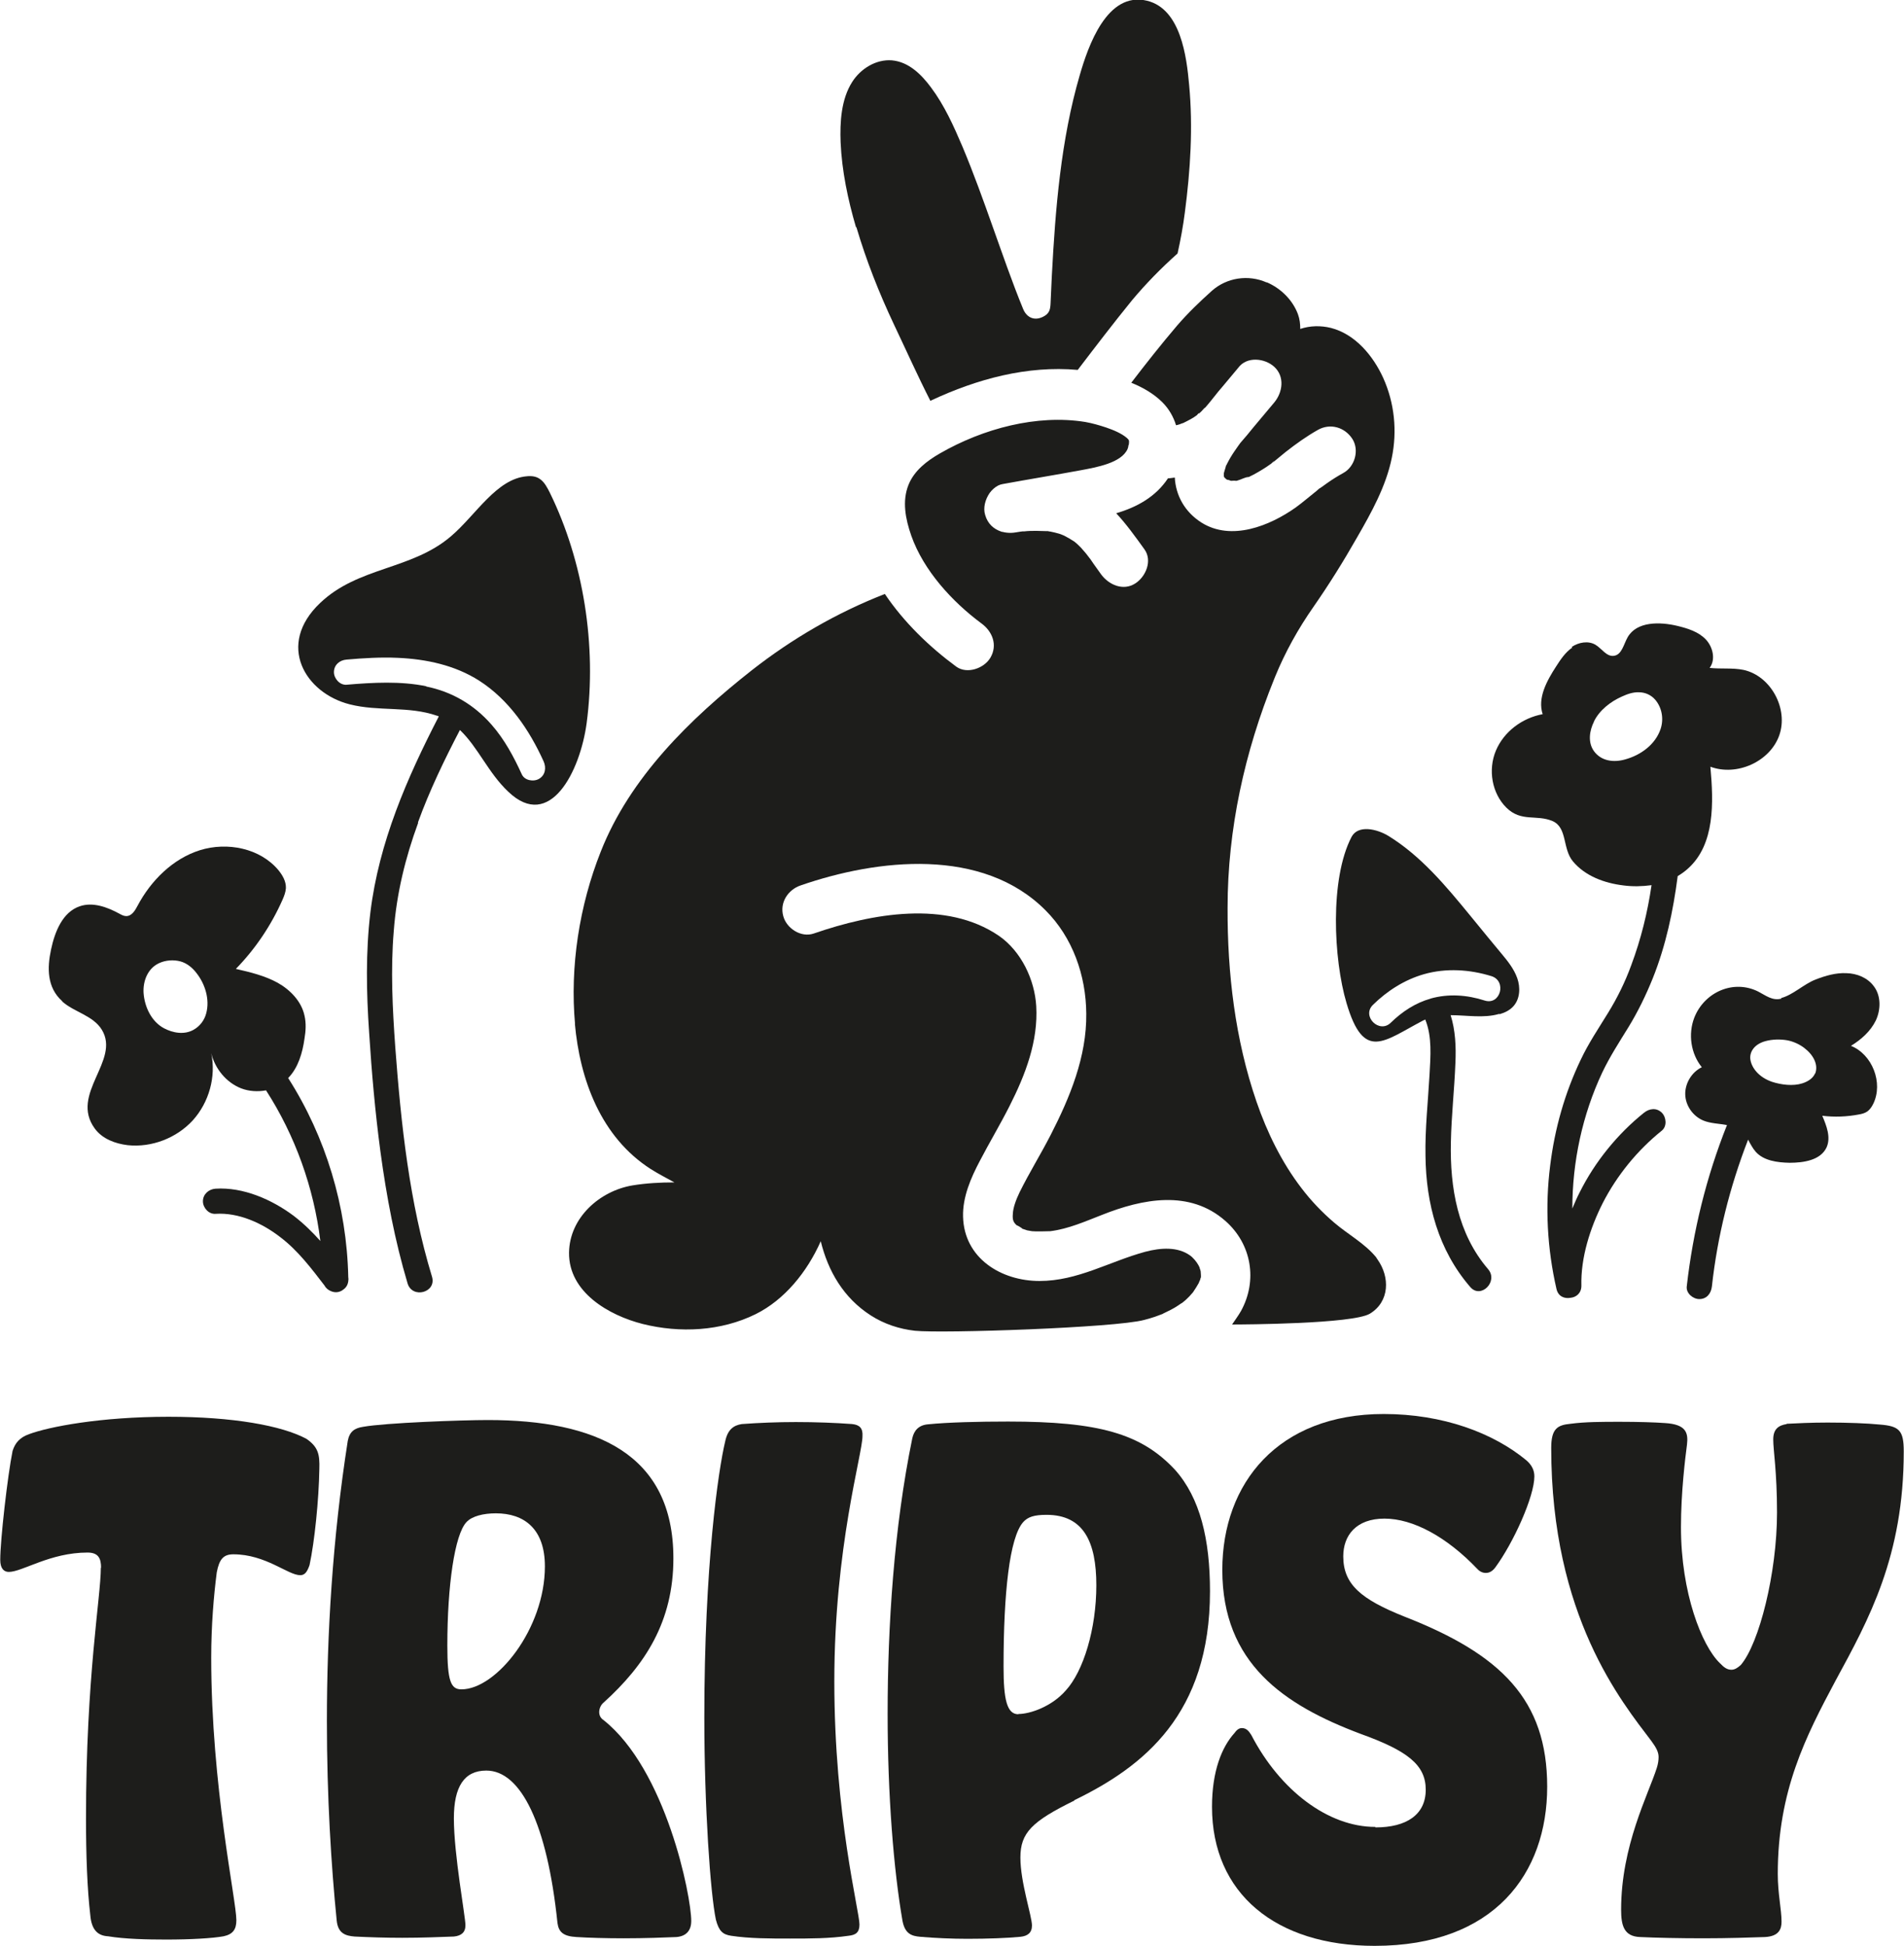 <?xml version="1.0" encoding="UTF-8"?>
<svg id="Layer_2" data-name="Layer 2" xmlns="http://www.w3.org/2000/svg" viewBox="0 0 75.72 77.38">
  <defs>
    <style>
      .cls-1 {
        fill: #1d1d1b;
      }
    </style>
  </defs>
  <g id="Layer_1-2" data-name="Layer 1">
    <g>
      <path class="cls-1" d="M34.06,9.04c.39,1.32.9,2.61,1.49,3.86.48,1.01.94,2.04,1.45,3.04.02,0,.03-.01.04-.02,1.82-.85,3.81-1.39,5.82-1.21.71-.93,1.42-1.86,2.16-2.77.56-.67,1.17-1.29,1.81-1.86.12-.54.22-1.08.29-1.63.22-1.67.33-3.39.17-5.08-.1-1.11-.33-3.01-1.67-3.34-1.6-.39-2.35,1.82-2.68,2.96-.75,2.57-.97,5.32-1.11,7.98-.02.36-.03.72-.05,1.09-.01.23-.04.39-.25.51-.36.21-.69.08-.84-.28-.44-1.07-.82-2.18-1.21-3.27-.38-1.07-.76-2.13-1.2-3.18-.35-.82-.72-1.65-1.26-2.37-.38-.51-.88-1.01-1.55-1.07-.64-.05-1.25.34-1.58.86-.44.69-.49,1.6-.46,2.4.05,1.14.29,2.28.61,3.37"/>
      <path class="cls-1" d="M22.86,40.69c.2,2.25,1.04,4.53,3.02,5.8.3.19.63.36.94.53-.56,0-1.12.03-1.67.12-1.3.22-2.5,1.28-2.52,2.67-.02,1.58,1.59,2.5,2.93,2.84,1.48.37,3.11.29,4.49-.39,1.15-.57,2.05-1.68,2.59-2.9.29,1.18.9,2.25,1.99,2.95.53.34,1.13.54,1.76.61,1.12.11,7.96-.12,9.11-.43.15-.04.3-.08.44-.13.09-.03.18-.07.27-.1,0,0,.02,0,.04-.02.21-.1.42-.2.61-.33.06-.04.11-.08.17-.11-.06.04.13-.1.17-.15.07-.06.13-.13.19-.2.02-.02.04-.04.06-.07.08-.12.16-.24.23-.37,0-.02.03-.08.05-.12,0-.03.02-.07.03-.1,0-.02,0-.05,0-.07,0-.02-.01-.12-.01-.16-.01-.04-.02-.09-.03-.1-.01-.04-.02-.05-.01-.05-.02-.03-.03-.07-.05-.1-.07-.13-.22-.31-.34-.39-.48-.34-1.14-.31-1.78-.14-1.43.39-2.68,1.16-4.2,1.16-1.52,0-3-.9-3.04-2.56-.02-.78.31-1.54.67-2.22.38-.73.8-1.43,1.17-2.16.65-1.28,1.15-2.6,1.07-3.99-.06-1.04-.59-2.18-1.49-2.8-2.09-1.42-5.03-.89-7.35-.09-.51.18-1.09-.2-1.22-.69-.15-.54.19-1.05.69-1.22,3.06-1.06,7.23-1.53,9.74.99,1.08,1.08,1.61,2.59,1.62,4.11.02,1.71-.65,3.33-1.42,4.83-.39.76-.85,1.5-1.23,2.27-.13.27-.26.6-.27.86-.02.25.02.34.18.48-.1-.09.24.12.19.11.06.02.12.04.18.06-.03,0,.21.04.21.04.16.02.63,0,.73,0,.72-.09,1.39-.39,2.06-.65,1.61-.64,3.48-1.01,4.9.24,1.05.92,1.29,2.38.62,3.59-.09.16-.27.41-.33.5-.01.02-.02.03-.02.03h.03c.4,0,4.77-.02,5.45-.43.79-.48.8-1.46.3-2.16,0-.01-.02-.03-.03-.04,0-.01-.01-.02-.02-.04-.46-.56-1.12-.91-1.67-1.38-.48-.41-.92-.87-1.3-1.37-.79-1.03-1.37-2.22-1.79-3.44-.85-2.47-1.16-5.11-1.15-7.71,0-3.13.68-6.2,1.85-9.09.01-.03.03-.07.04-.1.4-.98.92-1.91,1.52-2.77.62-.89,1.2-1.82,1.74-2.77.57-.99,1.15-2.03,1.38-3.16.22-1.07.11-2.18-.34-3.18-.4-.88-1.11-1.74-2.08-1.99-.41-.1-.83-.09-1.22.04,0-.19-.02-.39-.09-.58-.21-.57-.68-1.03-1.23-1.27h-.02c-.73-.32-1.58-.19-2.17.33-.49.44-.96.89-1.39,1.39-.63.74-1.23,1.5-1.82,2.27.47.19.9.44,1.24.78.26.26.44.58.54.91.05-.01.1-.02.15-.04.05-.02.1-.04.14-.05,0,0,0,0,0,0,.1-.05.2-.1.29-.15.09-.05.17-.1.25-.16.08-.1.1-.1.07-.06,0,0,.01,0,.02-.01.06-.05.12-.11.17-.17,0,0,.01-.02.02-.02.01-.02.03-.03.05-.04.24-.27.46-.58.7-.85.2-.24.41-.49.61-.73.34-.47,1.06-.39,1.44-.04.42.39.33,1.01,0,1.41-.28.33-.55.66-.83.99-.17.21-.34.42-.52.62-.01.02-.02.03-.03.04.01-.01.02-.02.03-.04-.03.04-.05.07-.08.11-.05.08-.11.15-.16.23-.11.16-.21.33-.3.51-.01.02-.02.05-.04.07,0,0,0,.01,0,.02-.03.09-.05.18-.08.27t0,0h0s0,.07,0,.1c0,.01,0,.02.01.04,0,0,0,.01.01.02.01.01.02.03.04.04.01.01.03.03.04.04.01,0,.02.01.04.02.04,0,.1.02.14.04,0,0,0,0,.01,0,.06,0,.13-.01.19,0,.02,0,.04,0,.06-.01.13-.03.31-.14.44-.14.02,0,.03-.01.05-.02.05-.03.11-.05.16-.08.24-.13.47-.27.69-.43.2-.2.1-.07.02-.01,0,0-.01,0-.02.01,0,0-.01.01-.02.02.02-.02.05-.04.08-.06.17-.14.34-.28.51-.42.42-.33.84-.63,1.3-.89.49-.27,1.06-.1,1.36.36.29.45.1,1.11-.36,1.36-.22.12-.44.26-.64.4-.1.07-.19.14-.28.2,0,0,0,0-.01,0-.05.04-.09.07-.13.11-.28.22-.54.45-.83.66-1.03.73-2.56,1.35-3.75.6-.66-.42-1.02-1.07-1.06-1.79-.09.01-.18.03-.27.03-.49.74-1.24,1.15-2.06,1.39.41.44.76.93,1.12,1.43.33.45.06,1.09-.36,1.36-.48.31-1.05.06-1.36-.36-.1-.14-.2-.28-.3-.42-.04-.06-.09-.13-.13-.19-.06-.08-.28-.34-.03-.05-.11-.13-.22-.27-.34-.4-.08-.08-.17-.17-.26-.24,0,0,0,0,0,0-.14-.09-.27-.17-.41-.24.1.05-.12-.06-.21-.08-.11-.03-.22-.06-.33-.08-.02,0-.07-.01-.11-.02-.03,0-.06,0-.08,0-.12,0-.25-.01-.37-.01-.16,0-.32,0-.48.02-.05,0-.1,0-.15.01-.06.01-.13.02-.19.03-.07.01-.13.02-.2.02-.11,0-.22-.01-.33-.04-.02,0-.03,0-.05-.01,0,0,0,0,0,0-.3-.1-.54-.31-.64-.66-.09-.28,0-.62.18-.88.09-.12.2-.22.33-.29.06-.03.12-.05.18-.06,1.04-.19,2.08-.36,3.11-.55.64-.12,1.61-.29,1.86-.84.01-.03.02-.06.03-.09,0,0,0-.02,0-.03,0-.02.01-.03.02-.05.01-.05.01-.09.01-.12,0-.04.01-.07-.08-.15-.22-.19-.54-.32-.83-.42-.27-.09-.55-.17-.83-.22-1.92-.31-4.06.26-5.78,1.25-.52.3-1.02.68-1.25,1.25-.26.65-.12,1.36.11,2.02.49,1.39,1.63,2.63,2.79,3.49.44.32.65.86.36,1.36-.25.43-.93.67-1.36.36-1.06-.78-2.08-1.76-2.84-2.89-1.9.74-3.68,1.77-5.3,3.04-2.45,1.93-4.84,4.26-6,7.21-.85,2.14-1.23,4.57-1.02,6.87"/>
      <path class="cls-1" d="M2.48,39.83c.47.42,1.22.55,1.57,1.12.75,1.23-1.29,2.55-.28,3.93.3.41.81.6,1.31.66.95.1,1.94-.28,2.59-.99.64-.71.93-1.73.73-2.67.15.62.6,1.17,1.19,1.4.31.12.66.14.99.08,1.16,1.8,1.9,3.87,2.16,5.99-.32-.36-.67-.7-1.06-1-.87-.65-2.01-1.15-3.11-1.08-.27.02-.5.22-.5.5,0,.26.23.52.5.5.92-.06,1.86.37,2.58.93.7.53,1.24,1.25,1.77,1.94,0,0,0,0,0,.01.05.07.11.13.19.17.15.08.32.1.49,0,.01,0,.02-.02.04-.03.11-.07.19-.18.21-.34.01-.06.01-.11,0-.17-.06-2.8-.89-5.56-2.39-7.91.4-.41.57-1,.65-1.57.05-.3.07-.61,0-.91-.12-.57-.57-1.03-1.07-1.31-.51-.28-1.09-.42-1.66-.55.78-.8,1.41-1.74,1.86-2.76.06-.14.12-.29.13-.45.01-.27-.13-.51-.3-.72-.73-.87-2.03-1.13-3.12-.79-1.08.34-1.95,1.21-2.48,2.21-.1.19-.23.41-.45.41-.1,0-.19-.05-.28-.1-.48-.26-1.05-.47-1.57-.29-.68.23-.99,1.01-1.14,1.72-.16.74-.16,1.51.44,2.05M6.33,38.3c.26-.12.57-.14.84-.07.26.07.48.25.64.46.35.44.54,1.06.39,1.61-.07.27-.25.51-.5.65-.37.21-.82.13-1.18-.06-.5-.27-.77-.85-.81-1.4-.03-.47.16-.98.62-1.19"/>
      <path class="cls-1" d="M16.62,32.71c.46-1.27,1.05-2.49,1.67-3.68.72.68,1.13,1.71,1.93,2.46,1.65,1.57,2.85-.81,3.11-2.73.41-3.1-.13-6.44-1.46-9.16-.1-.2-.21-.41-.37-.53-.16-.13-.36-.15-.55-.13-1.21.1-2.02,1.54-3.02,2.39-1.57,1.34-3.68,1.2-5.2,2.65-1.75,1.66-.6,3.58,1.18,4.03,1.14.29,2.34.06,3.46.45.03,0,.05.02.08.03-1.27,2.46-2.38,5.01-2.72,7.79-.19,1.59-.16,3.19-.05,4.78.1,1.58.24,3.17.45,4.74.24,1.77.57,3.53,1.08,5.24.19.62,1.16.36.97-.27-.9-2.96-1.23-6.05-1.46-9.12-.11-1.54-.19-3.09-.06-4.63.11-1.48.46-2.91.97-4.3M16.95,27.29c-1.01-.21-2.12-.15-3.17-.06-.27.02-.5-.25-.5-.5,0-.29.23-.48.5-.5.68-.06,1.36-.1,2.04-.07,1.13.05,2.27.29,3.24.91,1.18.76,1.99,1.95,2.56,3.21.11.25.07.54-.18.69-.22.13-.58.07-.69-.18-.32-.7-.69-1.39-1.2-1.97-.7-.8-1.57-1.31-2.6-1.52"/>
      <path class="cls-1" d="M59.64,40.33c.21-.06.41-.16.55-.32.26-.29.28-.74.15-1.11-.13-.37-.38-.68-.63-.98-.18-.21-.35-.43-.53-.64-.24-.29-.48-.59-.72-.88-.96-1.17-1.94-2.35-3.23-3.15-.47-.29-1.22-.46-1.48.03-.87,1.67-.72,4.86-.2,6.61.69,2.34,1.48,1.51,3.05.69.03-.01.05-.02.08-.04.28.69.21,1.47.17,2.21-.06,1.07-.18,2.14-.16,3.21.02,1.91.51,3.75,1.78,5.22.42.49,1.13-.22.71-.71-1.21-1.41-1.52-3.24-1.48-5.05.02-1.05.14-2.1.18-3.15.03-.64,0-1.3-.19-1.9.64,0,1.32.13,1.93-.05M56.9,39.71c-.61.17-1.14.52-1.59.96-.46.45-1.17-.26-.71-.71.57-.56,1.26-1,2.03-1.22.88-.25,1.82-.19,2.69.08.61.2.35,1.16-.27.97-.71-.23-1.45-.28-2.16-.08"/>
      <path class="cls-1" d="M62.53,25.75c-.28.19-.47.48-.65.76-.37.57-.74,1.25-.53,1.89-.81.15-1.54.69-1.86,1.45-.32.76-.16,1.7.42,2.27.59.58,1.19.26,1.83.53.6.26.39,1.09.81,1.6.49.59,1.26.87,2.01.96.37.05.75.04,1.12-.01-.16,1.09-.42,2.15-.81,3.19-.24.66-.55,1.29-.92,1.89-.38.62-.78,1.21-1.09,1.87-.63,1.32-1.03,2.73-1.21,4.19-.21,1.64-.12,3.31.25,4.92.07.3.32.39.55.35.23-.02.44-.18.44-.48-.03-1.12.35-2.3.85-3.29.57-1.11,1.38-2.1,2.35-2.88.21-.17.18-.53,0-.71-.21-.21-.5-.17-.71,0-1.05.84-1.95,1.95-2.55,3.15-.11.21-.21.44-.3.66,0-1.86.4-3.73,1.19-5.41.3-.63.67-1.2,1.04-1.8.38-.62.7-1.28.97-1.95.52-1.3.81-2.67.99-4.06.15-.09.29-.19.42-.31,1.06-.96,1.01-2.61.88-4.04,1.05.39,2.37-.2,2.74-1.25.37-1.05-.33-2.36-1.42-2.6-.44-.09-.9-.03-1.35-.08.25-.33.13-.84-.16-1.14-.29-.3-.71-.43-1.12-.53-.71-.17-1.62-.18-1.98.45-.16.28-.23.7-.55.74-.29.04-.48-.29-.73-.44-.29-.17-.67-.1-.95.09M63.39,28.69c.22-.45.66-.79,1.11-.99.22-.1.44-.18.68-.17.25,0,.49.11.65.3.27.32.34.77.21,1.16-.21.62-.79,1.04-1.41,1.21-.45.13-.95.07-1.24-.33-.25-.35-.18-.81,0-1.17"/>
      <path class="cls-1" d="M70.85,39.71c-.36.1-.62-.12-.93-.28-.98-.49-2.14.02-2.54,1.04-.25.65-.14,1.43.3,1.97-.4.19-.67.64-.66,1.08.01.45.31.87.72,1.04.29.12.63.12.94.18-.82,2.06-1.35,4.21-1.6,6.42-.03.27.25.5.5.5.3,0,.47-.23.5-.5.22-2,.71-3.96,1.44-5.84.09.17.18.34.3.48.32.36.86.43,1.35.44.56,0,1.23-.1,1.47-.61.18-.4,0-.86-.17-1.26.48.06.98.04,1.45-.05.12-.02.24-.05.34-.12.11-.08.18-.19.24-.31.4-.83-.04-1.96-.89-2.3.41-.25.78-.58.99-1.01.2-.43.21-.98-.08-1.36-.25-.34-.67-.51-1.09-.52-.42-.02-.83.1-1.22.25-.47.18-.91.62-1.38.74M72.18,42.69c-.07.17-.25.31-.5.39-.37.12-.84.06-1.21-.06-.52-.18-.81-.55-.86-.89-.04-.29.15-.61.61-.73.26-.07.58-.08.86-.03.26.05.5.17.67.3.37.28.57.67.44,1.02"/>
      <path class="cls-1" d="M4.01,62.34c0,1.18-.59,4.33-.59,9.99,0,1.44.05,2.8.17,3.82.05.64.34.83.71.85.66.11,1.56.13,2.32.13.95,0,1.83-.05,2.27-.13.37-.08.51-.27.51-.64,0-.8-1-5.32-1-10.44,0-1.28.1-2.46.22-3.39.1-.53.27-.72.66-.72,1.29,0,2.17.83,2.66.83.17,0,.27-.11.37-.4.2-.93.37-2.59.39-3.82.02-.59-.05-.88-.51-1.2-.98-.53-2.93-.88-5.49-.88-2.71,0-4.76.4-5.54.69-.37.13-.56.35-.66.67-.2.99-.49,3.55-.49,4.33,0,.35.15.48.34.48.54,0,1.64-.77,3.13-.77.44,0,.54.24.54.61"/>
      <path class="cls-1" d="M22.94,77.03c.46.03,1.17.05,1.86.05.83,0,1.64-.03,2.1-.05.37-.03.59-.24.59-.64,0-.99-1-6.01-3.49-7.99-.12-.08-.17-.19-.17-.32,0-.11.05-.27.17-.37,1.66-1.5,2.78-3.23,2.78-5.74,0-4.17-3.1-5.5-7.38-5.5-1.02,0-4.08.11-4.96.27-.34.05-.54.19-.61.56-.61,3.9-.83,7.72-.83,11.14,0,3.02.17,5.74.39,7.93.05.53.37.61.71.64.61.03,1.25.05,1.9.05.78,0,1.51-.03,2.05-.05.29-.03.46-.16.46-.45,0-.35-.46-2.8-.46-4.25,0-1.26.41-1.9,1.29-1.9,1.37,0,2.42,2.11,2.83,6.06.05.37.24.53.76.56M18.35,67.18c-.42,0-.56-.32-.56-1.74,0-2.38.29-4.41.76-4.91.22-.24.68-.35,1.17-.35,1.12,0,1.95.61,1.95,2.11,0,2.48-1.93,4.89-3.32,4.89"/>
      <path class="cls-1" d="M33.9,56.63c-.68-.05-1.47-.08-2.25-.08-.73,0-1.47.03-2.15.08-.32.05-.56.21-.66.69-.27,1.12-.83,4.91-.83,10.98,0,3.55.24,7,.46,8.04.12.45.27.59.61.64.73.11,1.54.11,2.34.11s1.56,0,2.32-.11c.29-.03.44-.13.44-.45,0-.53-1-4.33-1-9.67s1.12-9.03,1.12-9.75c.02-.32-.12-.45-.41-.48"/>
      <path class="cls-1" d="M42.72,71.59c2.76-1.34,5.4-3.42,5.4-8.31,0-2.06-.39-3.71-1.39-4.83-1.34-1.44-3.03-1.92-6.64-1.92-1.17,0-2.39.03-3.18.11-.37.03-.56.24-.63.56-.73,3.55-.98,7.48-.98,10.95,0,3.26.24,6.2.59,8.23.1.53.37.61.71.64.59.05,1.25.08,1.88.08.81,0,1.59-.03,2.1-.08.29-.03.46-.16.46-.45,0-.37-.46-1.71-.46-2.7s.46-1.44,2.15-2.27M40.5,68.17c-.46,0-.59-.59-.59-1.9,0-2.94.24-5.13.78-5.74.19-.21.44-.29.93-.29,1.47,0,1.98,1.07,1.98,2.8s-.51,3.42-1.22,4.19c-.56.64-1.42.93-1.88.93"/>
      <path class="cls-1" d="M54.69,72.65c-1.86,0-3.78-1.44-4.93-3.66-.1-.16-.2-.27-.37-.27-.1,0-.19.05-.29.19-.51.56-.9,1.52-.9,2.94,0,3.45,2.54,5.53,6.47,5.53,4.76,0,6.86-2.88,6.86-6.33s-1.83-5.26-5.67-6.76c-1.73-.69-2.44-1.28-2.44-2.4,0-.83.51-1.5,1.64-1.5s2.47.72,3.69,2c.1.11.22.16.34.16.15,0,.27-.08.37-.21.73-.99,1.56-2.83,1.56-3.63,0-.24-.1-.45-.32-.64-1.32-1.09-3.32-1.84-5.67-1.84-4.2,0-6.42,2.75-6.42,6.2,0,3.71,2.44,5.37,5.5,6.52,1.86.67,2.59,1.23,2.59,2.22s-.76,1.5-2,1.5"/>
      <path class="cls-1" d="M71.06,56.63c-.34.05-.54.21-.54.61,0,.45.15,1.28.15,2.91,0,2.4-.71,5.21-1.44,6.06-.12.11-.24.19-.37.19-.17,0-.29-.08-.47-.27-.71-.69-1.54-2.78-1.54-5.4,0-1.39.17-2.75.24-3.29.05-.45-.02-.8-.88-.85-.41-.03-1.07-.05-1.78-.05s-1.39,0-1.98.08c-.51.05-.76.19-.76.96,0,6.7,2.81,10.1,3.98,11.65.2.27.29.45.29.64,0,.13-.02.27-.07.43-.34,1.07-1.42,3.1-1.42,5.64,0,.61.1,1.07.76,1.09.63.03,1.56.05,2.52.05s1.86-.03,2.44-.05c.56-.03.66-.32.66-.61,0-.48-.15-1.12-.15-1.9,0-3.31,1.12-5.48,2.3-7.69,1.32-2.43,2.71-4.94,2.71-9.11,0-.83-.17-1.01-.95-1.07-.49-.05-1.29-.08-2.08-.08-.63,0-1.27.03-1.64.05"/>
    </g>
  </g>
</svg>